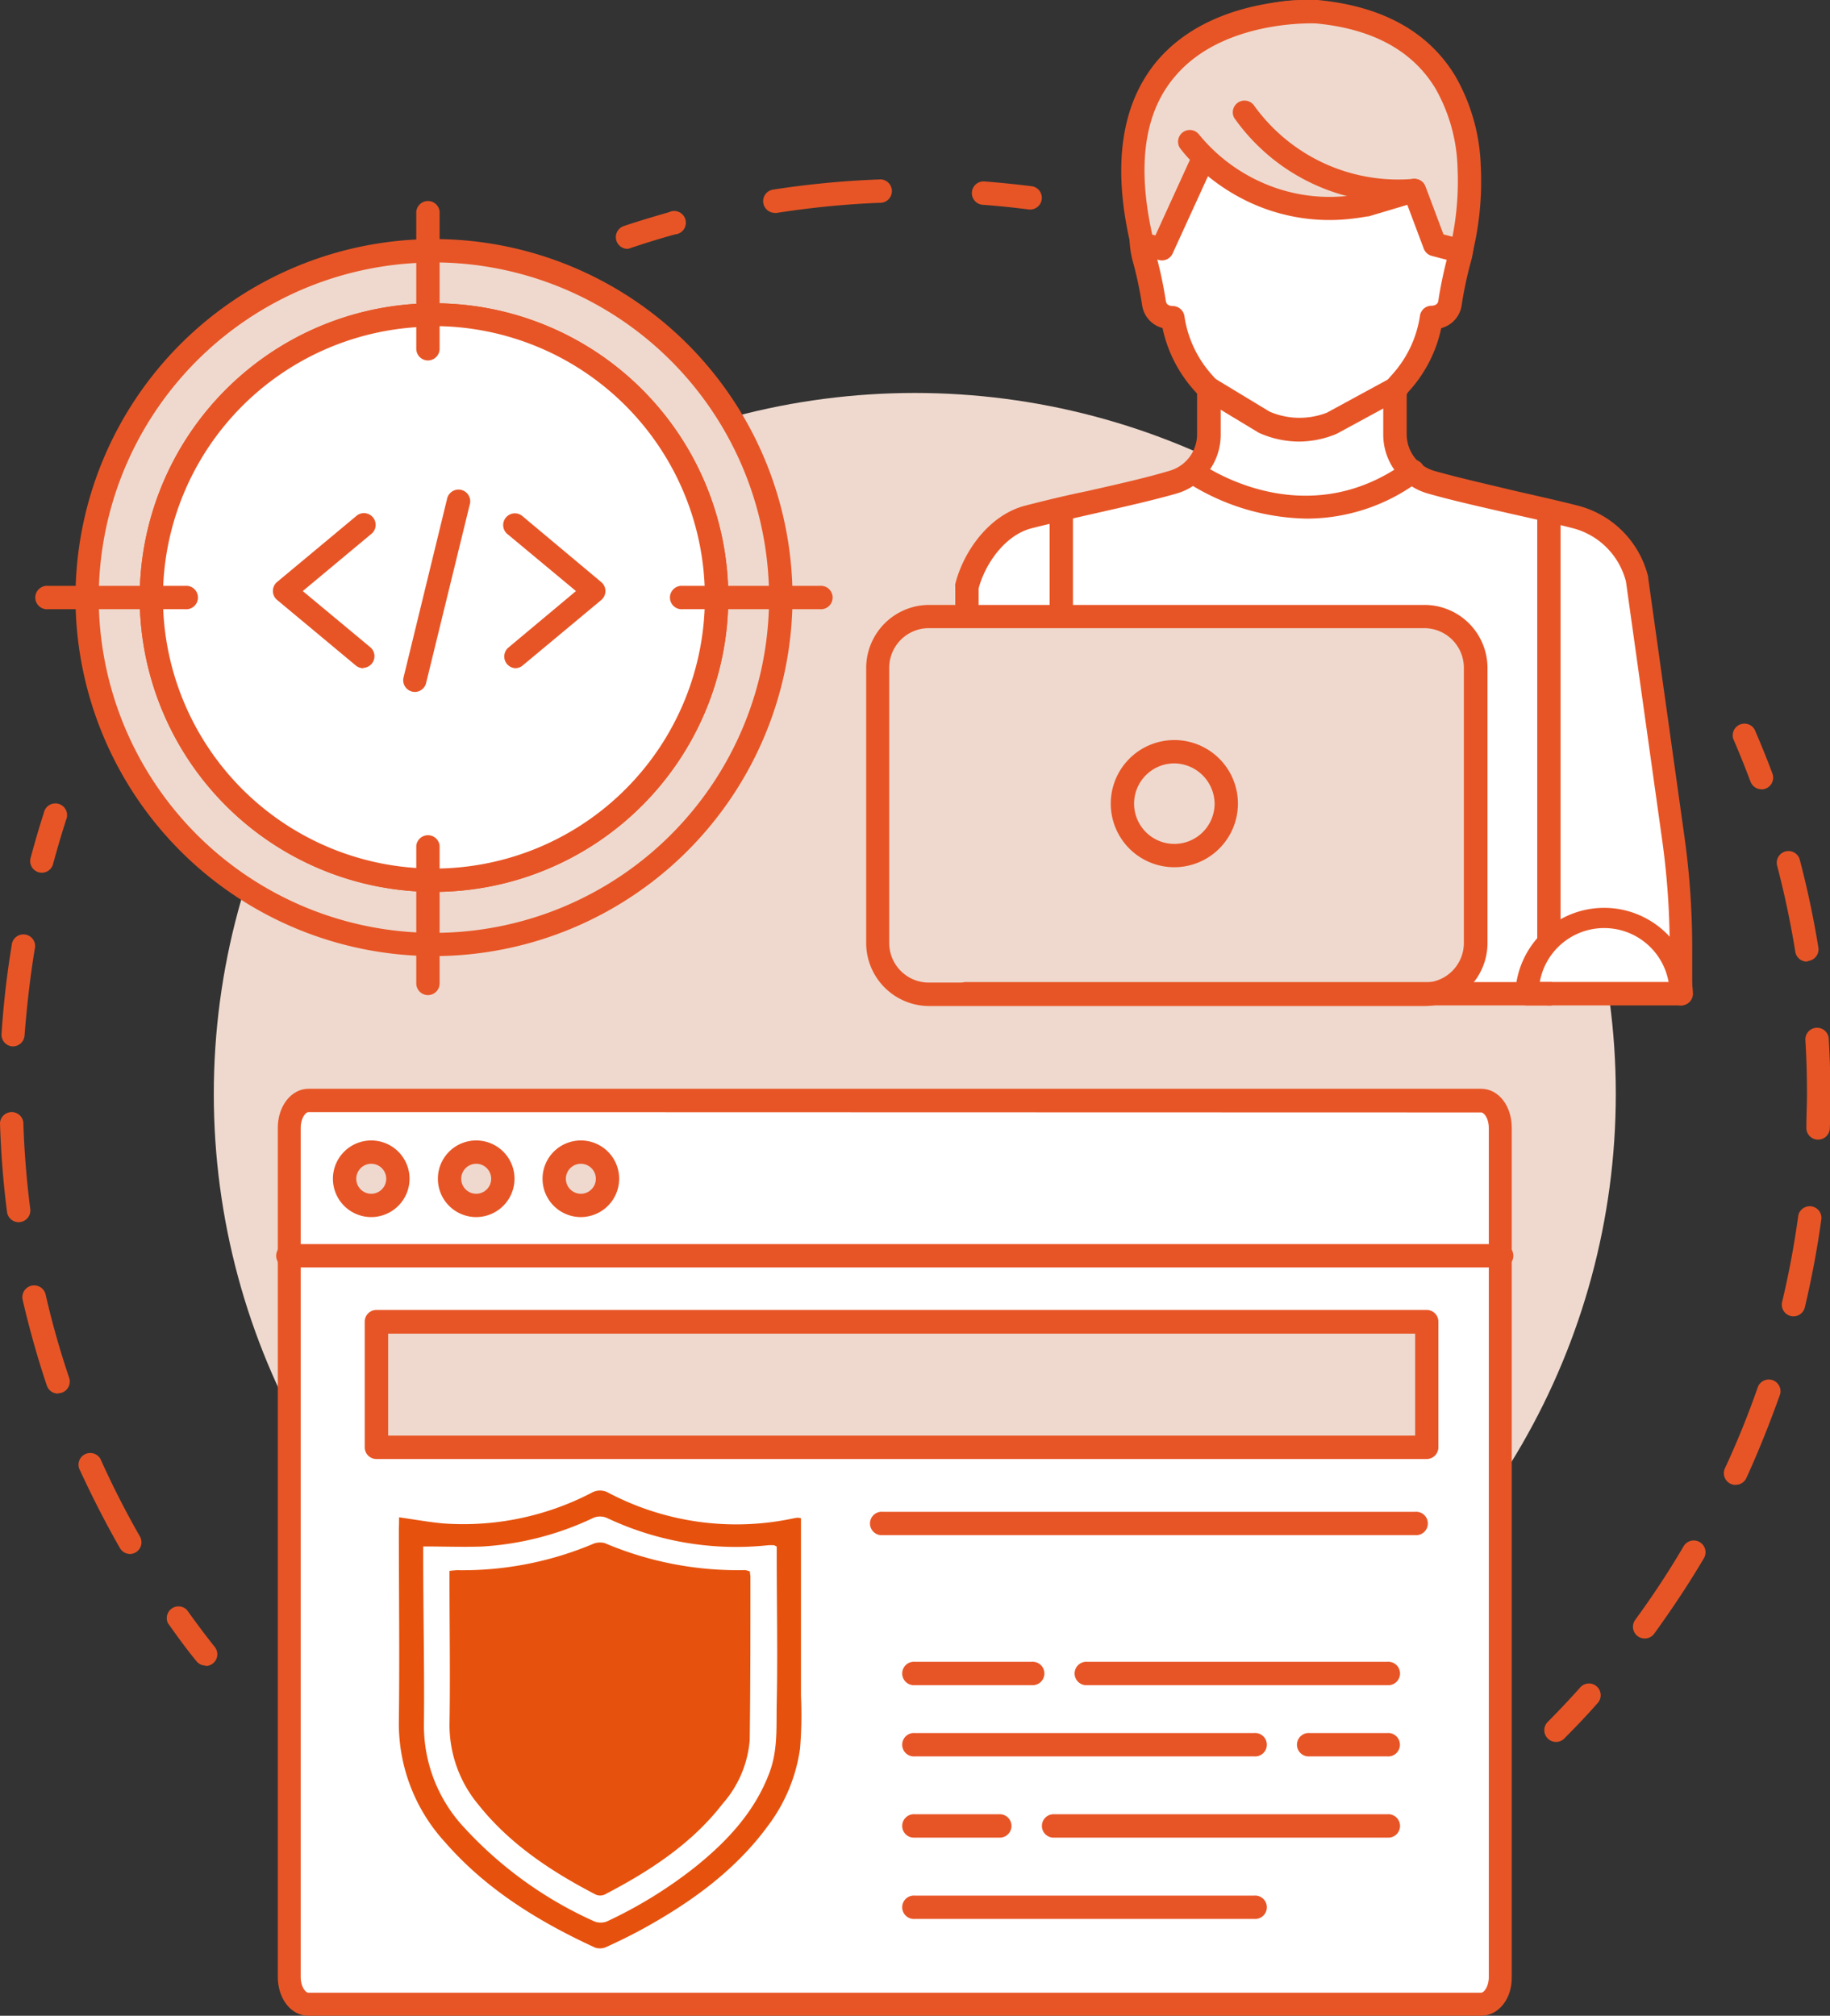 <svg xmlns="http://www.w3.org/2000/svg" viewBox="0 0 179.58 197.8"><rect x="0" y="0" width="179.58" height="197.8" fill="#333333" stroke="none"/><defs><style>.cls-1{fill:#efd9ce;}.cls-2{fill:#e75526;}.cls-3{fill:#fff;}.cls-4{fill:#e6520d;}</style></defs><title>securitygraphic</title><g id="Layer_2" data-name="Layer 2"><g id="Layer_1-2" data-name="Layer 1"><circle class="cls-1" cx="89.77" cy="107.35" r="68.79"/><path class="cls-2" d="M61.55,24.42a1.15,1.15,0,0,1-.36-2.23c1.46-.49,3-.95,4.44-1.36A1.15,1.15,0,1,1,66.24,23c-1.45.4-2.9.85-4.33,1.33A1.14,1.14,0,0,1,61.55,24.42Z"/><path class="cls-2" d="M76,20.89a1.15,1.15,0,0,1-.17-2.28,90.58,90.58,0,0,1,10.4-1,1.15,1.15,0,1,1,.09,2.29,88.27,88.27,0,0,0-10.14,1Z"/><path class="cls-2" d="M101.17,20.56H101c-1.49-.19-3-.35-4.5-.46a1.15,1.15,0,1,1,.17-2.29c1.54.12,3.09.28,4.62.47a1.15,1.15,0,0,1-.14,2.28Z"/><path class="cls-2" d="M20.17,163.44a1.15,1.15,0,0,1-.9-.44c-1-1.21-1.89-2.46-2.79-3.72A1.15,1.15,0,0,1,18.36,158c.87,1.22,1.78,2.44,2.72,3.62a1.15,1.15,0,0,1-.9,1.86Z"/><path class="cls-2" d="M12.77,152.49a1.15,1.15,0,0,1-1-.58c-1.45-2.53-2.78-5.15-4-7.8a1.15,1.15,0,0,1,2.09-.94c1.16,2.58,2.46,5.14,3.87,7.6a1.15,1.15,0,0,1-1,1.72ZM5.7,136.75A1.15,1.15,0,0,1,4.61,136c-.93-2.75-1.72-5.59-2.38-8.42A1.15,1.15,0,0,1,4.47,127c.63,2.76,1.41,5.52,2.32,8.21a1.15,1.15,0,0,1-1.09,1.51ZM1.83,119.93a1.15,1.15,0,0,1-1.14-1c-.37-2.88-.6-5.81-.69-8.72a1.15,1.15,0,0,1,2.29-.07c.09,2.84.32,5.7.68,8.5a1.15,1.15,0,0,1-1,1.28Zm-.54-17.25H1.22a1.15,1.15,0,0,1-1.07-1.22c.19-2.91.52-5.83,1-8.7a1.15,1.15,0,1,1,2.26.37c-.46,2.79-.78,5.64-1,8.47A1.15,1.15,0,0,1,1.29,102.68Z"/><path class="cls-2" d="M4.08,85.64A1.15,1.15,0,0,1,3,84.2c.4-1.49.84-3,1.31-4.46a1.15,1.15,0,1,1,2.18.7c-.46,1.43-.89,2.89-1.28,4.34A1.15,1.15,0,0,1,4.08,85.64Z"/><path class="cls-2" d="M172.85,77.45a1.15,1.15,0,0,1-1.07-.75c-.53-1.41-1.1-2.82-1.69-4.19a1.15,1.15,0,0,1,2.1-.91c.61,1.41,1.2,2.86,1.74,4.31a1.15,1.15,0,0,1-1.07,1.55Z"/><path class="cls-2" d="M161.38,160.78a1.15,1.15,0,0,1-.92-1.82c1.7-2.32,3.3-4.75,4.75-7.22a1.15,1.15,0,1,1,2,1.16c-1.5,2.54-3.14,5-4.88,7.41A1.15,1.15,0,0,1,161.38,160.78Zm8.89-15.07a1.15,1.15,0,0,1-1-1.63c1.21-2.6,2.3-5.3,3.24-8a1.15,1.15,0,0,1,2.17.75c-1,2.79-2.09,5.55-3.32,8.23A1.15,1.15,0,0,1,170.27,145.7ZM176,129.17a1.15,1.15,0,0,1-1.12-1.41c.67-2.79,1.2-5.65,1.59-8.5a1.15,1.15,0,0,1,2.27.31c-.4,2.92-.95,5.86-1.63,8.72A1.15,1.15,0,0,1,176,129.17Zm2.36-17.34h0a1.15,1.15,0,0,1-1.1-1.19c0-1.09.06-2.2.06-3.3,0-1.78-.05-3.59-.16-5.35a1.15,1.15,0,0,1,2.29-.14c.11,1.81.17,3.66.17,5.49,0,1.13,0,2.26-.06,3.38A1.15,1.15,0,0,1,178.37,111.83Zm-1.06-17.47a1.15,1.15,0,0,1-1.13-1c-.46-2.84-1.06-5.68-1.79-8.46a1.15,1.15,0,0,1,2.22-.59c.75,2.85,1.37,5.77,1.84,8.68a1.15,1.15,0,0,1-1,1.31Z"/><path class="cls-2" d="M152.73,170.93a1.15,1.15,0,0,1-.81-2c1.05-1.06,2.1-2.17,3.1-3.29a1.15,1.15,0,1,1,1.71,1.53c-1,1.15-2.1,2.29-3.18,3.38A1.14,1.14,0,0,1,152.73,170.93Z"/><path class="cls-3" d="M145.35,196.66H30.26c-1,0-1.9-1.2-1.9-2.69v-83.3c0-1.48.85-2.69,1.9-2.69H145.35c1,0,1.9,1.2,1.9,2.69V194C147.25,195.45,146.4,196.66,145.35,196.66Z"/><path class="cls-2" d="M145.35,197.8H30.26c-1.71,0-3-1.68-3-3.83v-83.3c0-2.15,1.34-3.83,3-3.83H145.35c1.71,0,3,1.68,3,3.83V194C148.39,196.12,147.06,197.8,145.35,197.8ZM30.26,109.13c-.27,0-.75.59-.75,1.54V194c0,1,.49,1.54.75,1.54H145.35c.27,0,.75-.59.75-1.54v-83.3c0-1-.49-1.54-.75-1.54Z"/><line class="cls-3" x1="28.36" y1="123.23" x2="147.25" y2="123.23"/><path class="cls-2" d="M147.25,124.37H28.36a1.15,1.15,0,1,1,0-2.29H147.25a1.15,1.15,0,1,1,0,2.29Z"/><rect class="cls-1" x="36.94" y="129.69" width="103.08" height="12.33"/><path class="cls-2" d="M140,143.17H36.94A1.15,1.15,0,0,1,35.79,142V129.69a1.15,1.15,0,0,1,1.15-1.15H140a1.15,1.15,0,0,1,1.15,1.15V142A1.15,1.15,0,0,1,140,143.17ZM38.09,140.87H138.87v-10H38.09Z"/><circle class="cls-1" cx="36.43" cy="115.67" r="2.62"/><path class="cls-2" d="M36.43,119.43a3.76,3.76,0,1,1,3.76-3.76A3.77,3.77,0,0,1,36.43,119.43Zm0-5.23a1.47,1.47,0,1,0,1.47,1.47A1.47,1.47,0,0,0,36.43,114.2Z"/><circle class="cls-1" cx="46.73" cy="115.67" r="2.62"/><path class="cls-2" d="M46.73,119.43a3.76,3.76,0,1,1,3.76-3.76A3.77,3.77,0,0,1,46.73,119.43Zm0-5.23a1.47,1.47,0,1,0,1.47,1.47A1.47,1.47,0,0,0,46.73,114.2Z"/><circle class="cls-1" cx="57.03" cy="115.67" r="2.62"/><path class="cls-2" d="M57,119.43a3.76,3.76,0,1,1,3.76-3.76A3.77,3.77,0,0,1,57,119.43Zm0-5.23a1.47,1.47,0,1,0,1.47,1.47A1.47,1.47,0,0,0,57,114.2Z"/><line class="cls-3" x1="89.79" y1="164.21" x2="101.23" y2="164.21"/><path class="cls-2" d="M101.23,165.36H89.79a1.15,1.15,0,1,1,0-2.29h11.44a1.15,1.15,0,1,1,0,2.29Z"/><line class="cls-3" x1="89.79" y1="171.2" x2="123.06" y2="171.2"/><path class="cls-2" d="M123.06,172.35H89.79a1.15,1.15,0,1,1,0-2.29h33.27a1.15,1.15,0,1,1,0,2.29Z"/><line class="cls-3" x1="89.79" y1="179.17" x2="98.02" y2="179.17"/><path class="cls-2" d="M98,180.32H89.79a1.15,1.15,0,1,1,0-2.29H98a1.15,1.15,0,1,1,0,2.29Z"/><line class="cls-3" x1="89.79" y1="187.15" x2="123.06" y2="187.15"/><path class="cls-2" d="M123.06,188.3H89.79a1.15,1.15,0,1,1,0-2.29h33.27a1.15,1.15,0,1,1,0,2.29Z"/><line class="cls-3" x1="106.71" y1="164.21" x2="136.12" y2="164.21"/><path class="cls-2" d="M136.12,165.36H106.71a1.15,1.15,0,1,1,0-2.29h29.42a1.15,1.15,0,1,1,0,2.29Z"/><line class="cls-3" x1="128.53" y1="171.2" x2="136.12" y2="171.2"/><path class="cls-2" d="M136.12,172.35h-7.59a1.15,1.15,0,1,1,0-2.29h7.59a1.15,1.15,0,1,1,0,2.29Z"/><line class="cls-3" x1="103.5" y1="179.17" x2="136.12" y2="179.17"/><path class="cls-2" d="M136.12,180.32H103.5a1.15,1.15,0,1,1,0-2.29h32.63a1.15,1.15,0,1,1,0,2.29Z"/><line class="cls-3" x1="86.63" y1="149.5" x2="138.86" y2="149.5"/><path class="cls-2" d="M138.86,150.64H86.63a1.15,1.15,0,1,1,0-2.29h52.23a1.15,1.15,0,1,1,0,2.29Z"/><path class="cls-4" d="M39.16,148.89c1.55.22,2.93.47,4.33.6a27.26,27.26,0,0,0,14.55-3,1.68,1.68,0,0,1,1.68,0A26.93,26.93,0,0,0,77.83,149a3.94,3.94,0,0,1,.45-.07,1.85,1.85,0,0,1,.32.05c0,.28,0,.57,0,.87q0,8.27,0,16.54a40.79,40.79,0,0,1-.09,5.19,16.35,16.35,0,0,1-3.14,7.57c-3.15,4.31-7.44,7.45-12.21,10.08-1.19.66-2.41,1.25-3.65,1.82a1.53,1.53,0,0,1-1.1.07c-5.61-2.58-10.74-5.76-14.72-10.33a17.24,17.24,0,0,1-4.55-11.87c.08-6.31,0-12.61,0-18.92C39.16,149.63,39.16,149.3,39.16,148.89Zm2.37,2.85c0,.27,0,.6,0,.94,0,5.57.13,11.14.07,16.71a14.66,14.66,0,0,0,4,10,38.9,38.9,0,0,0,12.72,9.15,1.69,1.69,0,0,0,1.25,0,43.72,43.72,0,0,0,8.58-5.28c3.23-2.58,5.93-5.5,7.36-9.32.84-2.24.66-4.55.71-6.83.1-4.8,0-9.61,0-14.41,0-.33,0-.66,0-.94-.18-.09-.23-.13-.28-.13a4.78,4.78,0,0,0-.55,0A29.68,29.68,0,0,1,59.66,149a1.69,1.69,0,0,0-1.55,0,29.36,29.36,0,0,1-10.86,2.76C45.41,151.82,43.56,151.75,41.54,151.75Z"/><path class="cls-4" d="M73.59,154.2c0,.22.05.39.05.56,0,5.34,0,10.69-.07,16A10.75,10.75,0,0,1,70.91,177c-3,3.89-7.14,6.61-11.6,8.92a1.08,1.08,0,0,1-.83,0c-4.41-2.28-8.48-5-11.49-8.78a12.21,12.21,0,0,1-2.88-7.92c.08-4.69,0-9.38,0-14.07,0-.31,0-.61,0-1a7.85,7.85,0,0,1,.79-.07,33,33,0,0,0,13.25-2.56,1.8,1.8,0,0,1,1.19-.1,33.35,33.35,0,0,0,13.79,2.65A3.46,3.46,0,0,1,73.59,154.2Z"/><circle class="cls-1" cx="42.59" cy="58.64" r="34.03"/><path class="cls-2" d="M42.59,93.82A35.18,35.18,0,1,1,77.77,58.64,35.22,35.22,0,0,1,42.59,93.82Zm0-68.06A32.89,32.89,0,1,0,75.47,58.64,32.92,32.92,0,0,0,42.59,25.75Z"/><circle class="cls-3" cx="42.59" cy="58.64" r="27.74"/><path class="cls-2" d="M42.59,87.52A28.88,28.88,0,1,1,71.47,58.64,28.91,28.91,0,0,1,42.59,87.52Zm0-55.47A26.59,26.59,0,1,0,69.17,58.64,26.62,26.62,0,0,0,42.59,32Z"/><circle class="cls-3" cx="42.59" cy="58.64" r="27.74"/><path class="cls-2" d="M42.59,87.52A28.88,28.88,0,1,1,71.47,58.64,28.91,28.91,0,0,1,42.59,87.52Zm0-55.47A26.59,26.59,0,1,0,69.17,58.64,26.62,26.62,0,0,0,42.59,32Z"/><line class="cls-3" x1="4.72" y1="58.64" x2="18.17" y2="58.64"/><path class="cls-2" d="M18.17,59.78H4.72a1.15,1.15,0,1,1,0-2.29H18.17a1.15,1.15,0,1,1,0,2.29Z"/><line class="cls-3" x1="67" y1="58.64" x2="80.45" y2="58.64"/><path class="cls-2" d="M80.45,59.78H67a1.15,1.15,0,1,1,0-2.29H80.45a1.15,1.15,0,1,1,0,2.29Z"/><line class="cls-3" x1="41.98" y1="96.51" x2="41.98" y2="83.05"/><path class="cls-2" d="M42,97.65a1.15,1.15,0,0,1-1.15-1.15V83a1.15,1.15,0,0,1,2.29,0V96.51A1.15,1.15,0,0,1,42,97.65Z"/><line class="cls-3" x1="41.98" y1="34.23" x2="41.98" y2="20.77"/><path class="cls-2" d="M42,35.37a1.15,1.15,0,0,1-1.15-1.15V20.77a1.15,1.15,0,0,1,2.29,0V34.23A1.15,1.15,0,0,1,42,35.37Z"/><polyline class="cls-3" points="50.59 51.57 58.32 58 50.59 64.42"/><path class="cls-2" d="M50.59,65.57a1.15,1.15,0,0,1-.73-2L56.52,58l-6.66-5.54a1.15,1.15,0,1,1,1.47-1.76L59,57.12a1.15,1.15,0,0,1,0,1.76l-7.72,6.43A1.14,1.14,0,0,1,50.59,65.57Z"/><polyline class="cls-3" points="35.64 51.57 27.91 58 35.64 64.42"/><path class="cls-2" d="M35.64,65.57a1.14,1.14,0,0,1-.73-.27l-7.72-6.43a1.15,1.15,0,0,1,0-1.76l7.72-6.43a1.15,1.15,0,1,1,1.47,1.76L29.71,58l6.66,5.54a1.15,1.15,0,0,1-.73,2Z"/><line class="cls-3" x1="40.71" y1="66.76" x2="44.98" y2="49.31"/><path class="cls-2" d="M40.71,67.9a1.15,1.15,0,0,1-1.11-1.42L43.86,49a1.15,1.15,0,1,1,2.23.54L41.82,67A1.15,1.15,0,0,1,40.71,67.9Z"/><path class="cls-3" d="M165,97.51V93.05a77.76,77.76,0,0,0-.75-10.78l-3.56-25.41a8.42,8.42,0,0,0-6.1-6.15c-4.32-1.1-10.24-2.26-14.13-3.39a4.86,4.86,0,0,1-3.52-4.66V38.18l.6-.67a12.18,12.18,0,0,0,3-6.32,1.81,1.81,0,0,0,1.82-1.43c.71-4.4,1.22-4.6,1.22-6.53s-.72-2.39-1.58-1.89a11.9,11.9,0,0,0,.44-3C142.67,8,135.82,1.15,127.79,1.15S112.92,8,113.21,18.38a11.9,11.9,0,0,0,.44,3c-.86-.5-1.58,0-1.58,1.89s.51,2.13,1.22,6.53a1.81,1.81,0,0,0,1.82,1.43,12.18,12.18,0,0,0,3,6.32l.6.67v4.48a4.85,4.85,0,0,1-3.5,4.66c-3.9,1.13-9.85,2.29-14.19,3.4-3,.77-5.33,3.87-6.06,6.87V97.51"/><path class="cls-2" d="M165,98.66a1.15,1.15,0,0,1-1.15-1.15V93.05a76.91,76.91,0,0,0-.74-10.62l-3.55-25.35a7.26,7.26,0,0,0-5.26-5.26c-1.79-.46-3.91-.93-6-1.4-2.9-.66-5.91-1.34-8.21-2a6,6,0,0,1-4.35-5.77V38.18a1.15,1.15,0,0,1,.29-.76l.59-.67A11,11,0,0,0,139.34,31a1.15,1.15,0,0,1,1.13-1h0c.21,0,.61-.07.67-.46a41,41,0,0,1,.87-4.2,7.23,7.23,0,0,0,.33-2.15,4,4,0,0,0-.07-.81A1.15,1.15,0,0,1,140.83,21a10.76,10.76,0,0,0,.39-2.68,16.5,16.5,0,0,0-4.28-12.15,12.69,12.69,0,0,0-18.3,0,16.5,16.5,0,0,0-4.28,12.15,10.76,10.76,0,0,0,.39,2.68,1.15,1.15,0,0,1-1.47,1.41,4,4,0,0,0-.07.81,7.23,7.23,0,0,0,.33,2.15,40.84,40.84,0,0,1,.87,4.2c.06.39.46.46.69.46a1.17,1.17,0,0,1,1.13,1,11,11,0,0,0,2.68,5.73l.59.67a1.15,1.15,0,0,1,.29.76v4.48a6,6,0,0,1-4.33,5.76c-2.3.66-5.31,1.34-8.23,2-2.06.47-4.2.95-6,1.41-2.58.66-4.55,3.45-5.2,5.91V97.51a1.15,1.15,0,0,1-2.29,0V57.59a1.13,1.13,0,0,1,0-.27c.75-3.06,3.23-6.77,6.89-7.71,1.83-.47,4-1,6.06-1.42,2.88-.65,5.86-1.32,8.1-2a3.72,3.72,0,0,0,2.68-3.56v-4l-.3-.34a13.28,13.28,0,0,1-3.09-6.1,2.72,2.72,0,0,1-2-2.23,39,39,0,0,0-.83-4,9.44,9.44,0,0,1-.41-2.72c0-1.52.41-2.52,1.21-3l.1-.05a14.21,14.21,0,0,1-.16-1.79A18.77,18.77,0,0,1,117,4.59a15,15,0,0,1,21.59,0,18.77,18.77,0,0,1,4.93,13.82,14.21,14.21,0,0,1-.16,1.79l.1.05c.8.46,1.21,1.46,1.21,3a9.46,9.46,0,0,1-.41,2.72,38.83,38.83,0,0,0-.83,4,2.72,2.72,0,0,1-2,2.23,13.29,13.29,0,0,1-3.09,6.1l-.3.34v4a3.73,3.73,0,0,0,2.69,3.56c2.23.64,5.2,1.31,8.08,2,2.06.47,4.2.95,6,1.41a9.55,9.55,0,0,1,6.93,7,1.15,1.15,0,0,1,0,.11l3.56,25.41a79.26,79.26,0,0,1,.76,10.94v4.46A1.15,1.15,0,0,1,165,98.66Z"/><path class="cls-1" d="M116.68,13.84a17.62,17.62,0,0,0,6.21,4.91,17.43,17.43,0,0,0,9.28,1.64q.86-.08,1.77-.24l4.85-1.45,2,5.28,2.6.68a28.61,28.61,0,0,0,.79-8.26,18,18,0,0,0-2.33-8.29c-2.1-3.48-5.9-6.3-12.61-6.93,0,0-22.91-1.35-17.13,22.8l1.92.47,4.11-9"/><path class="cls-2" d="M143.39,25.79a1.15,1.15,0,0,1-.29,0l-2.6-.68a1.15,1.15,0,0,1-.78-.7L138.1,20.1l-3.82,1.14-.12,0c-.63.11-1.26.2-1.87.26a18.56,18.56,0,0,1-9.89-1.75,19.55,19.55,0,0,1-3.86-2.46l-3.47,7.59a1.15,1.15,0,0,1-1.32.64l-1.92-.47a1.15,1.15,0,0,1-.84-.85c-1.87-7.83-1-13.94,2.52-18.18C119-.51,128.88,0,129.3,0c6.35.6,10.89,3.12,13.52,7.48a18.93,18.93,0,0,1,2.49,8.82,29.57,29.57,0,0,1-.83,8.62A1.15,1.15,0,0,1,143.39,25.79ZM141.65,23l.88.23a28.21,28.21,0,0,0,.5-6.79,16.67,16.67,0,0,0-2.17-7.76c-2.24-3.71-6.18-5.86-11.73-6.38,0,0-9.11-.45-13.86,5.24-3,3.53-3.69,8.74-2.2,15.48l.31.08,3.39-7.42a12.55,12.55,0,0,1-1-1.18,1.15,1.15,0,0,1,1.86-1.34,16.7,16.7,0,0,0,5.78,4.55,16.3,16.3,0,0,0,8.68,1.53c.53,0,1.07-.12,1.61-.22l4.78-1.43a1.15,1.15,0,0,1,1.4.69Z"/><path class="cls-3" d="M136.94,38.18l-6.26,3.4a8.52,8.52,0,0,1-6.63-.14l-5.39-3.26"/><path class="cls-2" d="M127.53,43.33a9.68,9.68,0,0,1-3.95-.84l-.13-.07-5.39-3.26a1.15,1.15,0,1,1,1.19-2l5.33,3.23a7.42,7.42,0,0,0,5.62.11l6.2-3.37a1.15,1.15,0,1,1,1.1,2l-6.26,3.4-.12.06A9.67,9.67,0,0,1,127.53,43.33Z"/><polyline class="cls-3" points="152.05 50.09 152.05 90.86 152.05 97.51"/><path class="cls-2" d="M152,98.66a1.15,1.15,0,0,1-1.15-1.15V50.1a1.15,1.15,0,0,1,2.29,0V97.51A1.15,1.15,0,0,1,152,98.66Z"/><line class="cls-3" x1="104.14" y1="49.96" x2="104.14" y2="60.49"/><path class="cls-2" d="M104.14,61.63A1.15,1.15,0,0,1,103,60.49V50a1.15,1.15,0,0,1,2.29,0V60.49A1.15,1.15,0,0,1,104.14,61.63Z"/><rect class="cls-1" x="86.11" y="60.5" width="58.69" height="37.08" rx="5.04" ry="5.04"/><path class="cls-2" d="M139.76,98.72H91.15A6.19,6.19,0,0,1,85,92.54v-27a6.19,6.19,0,0,1,6.18-6.18h48.61a6.19,6.19,0,0,1,6.18,6.18v27A6.19,6.19,0,0,1,139.76,98.72ZM91.15,61.64a3.89,3.89,0,0,0-3.89,3.89v27a3.89,3.89,0,0,0,3.89,3.89h48.61a3.89,3.89,0,0,0,3.89-3.89v-27a3.89,3.89,0,0,0-3.89-3.89Z"/><circle class="cls-1" cx="115.24" cy="78.86" r="5.1"/><path class="cls-2" d="M115.24,85.1a6.24,6.24,0,1,1,6.24-6.24A6.25,6.25,0,0,1,115.24,85.1Zm0-10.19a3.95,3.95,0,1,0,3.95,3.95A4,4,0,0,0,115.24,74.91Z"/><path class="cls-3" d="M165,97.51a7.57,7.57,0,0,0-15.14,0Z"/><path class="cls-2" d="M165,98.66H149.85a1.15,1.15,0,0,1-1.15-1.15,8.72,8.72,0,0,1,17.43,0A1.15,1.15,0,0,1,165,98.66ZM151.1,96.36h12.64a6.42,6.42,0,0,0-12.64,0Z"/><line class="cls-3" x1="94.91" y1="97.51" x2="152.05" y2="97.51"/><path class="cls-2" d="M152,98.66H94.91a1.15,1.15,0,1,1,0-2.29H152a1.15,1.15,0,1,1,0,2.29Z"/><path class="cls-2" d="M128.23,50.89a22.37,22.37,0,0,1-11.89-3.66,1.15,1.15,0,0,1,1.35-1.86h0c.41.3,10.22,7.21,20.21,0a1.15,1.15,0,1,1,1.34,1.86A18.48,18.48,0,0,1,128.23,50.89Z"/><path class="cls-2" d="M137.51,19.87a19.56,19.56,0,0,1-16.4-8.31,1.15,1.15,0,0,1,1.95-1.21,17.41,17.41,0,0,0,15.67,7.2,1.15,1.15,0,0,1,.13,2.29Q138.17,19.87,137.51,19.87Z"/></g></g></svg>